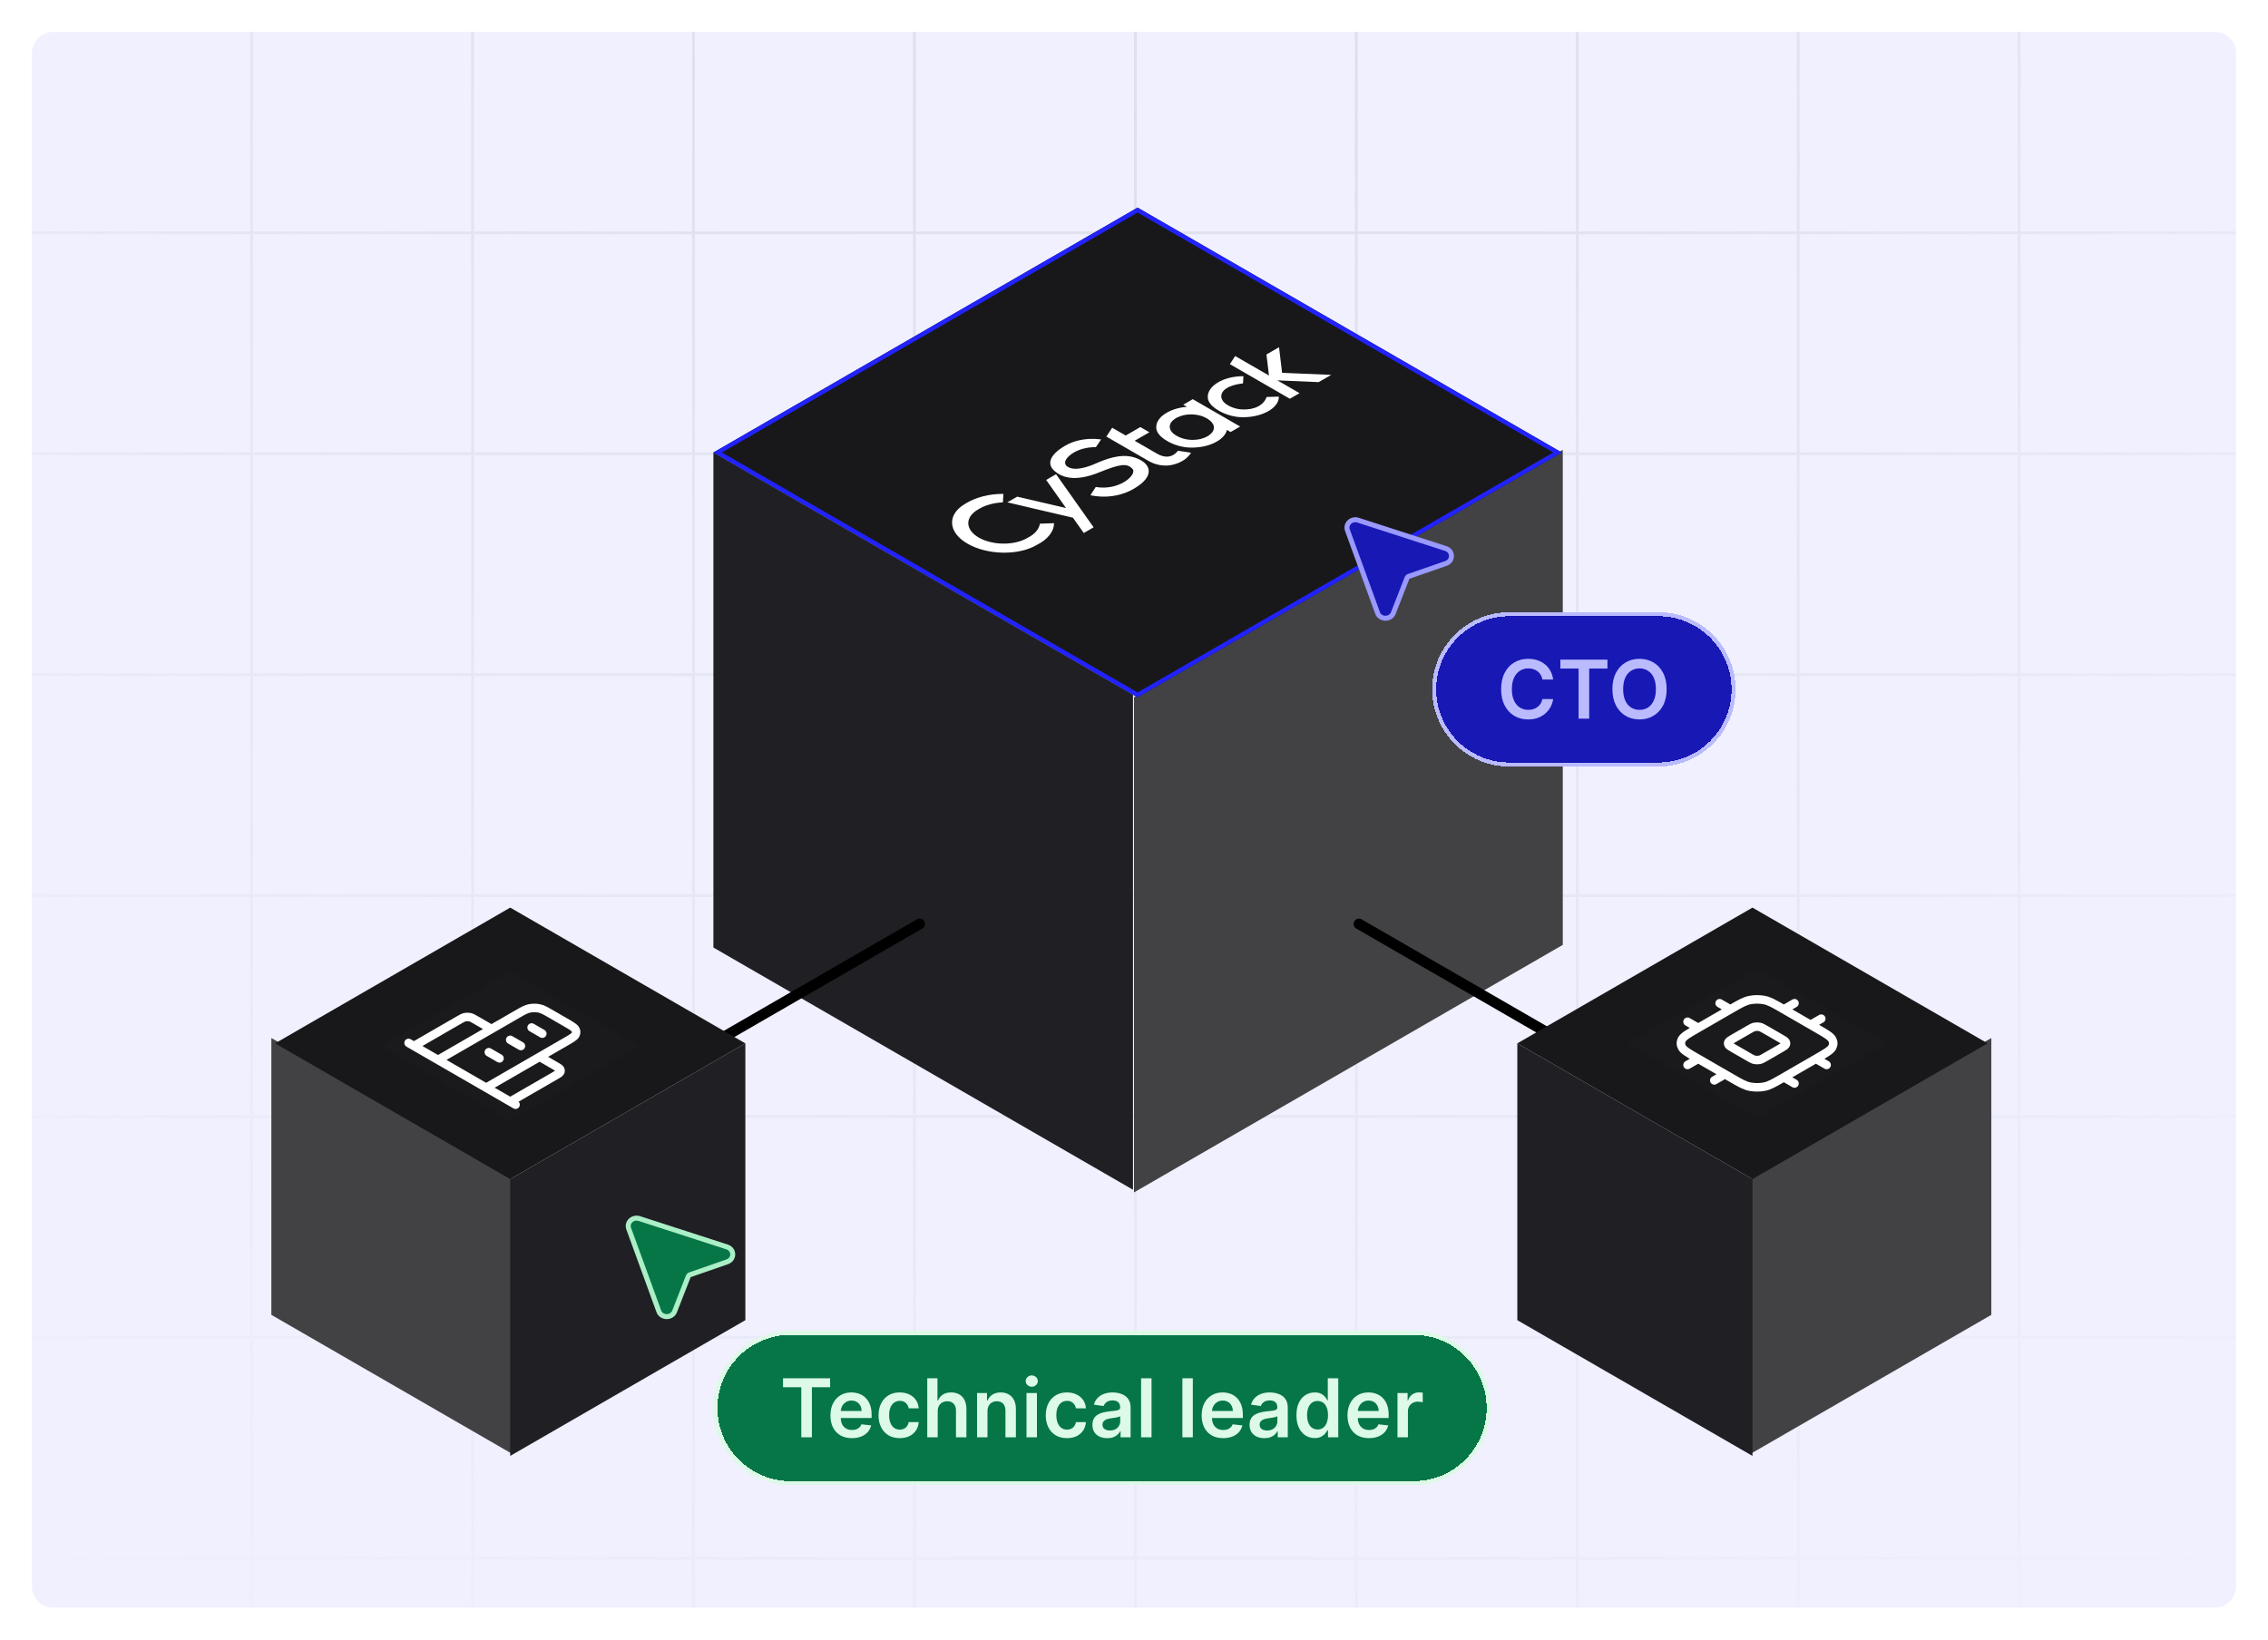 <svg width="426" height="308" viewBox="0 0 426 308" fill="none" xmlns="http://www.w3.org/2000/svg">
<g filter="url(#filter0_d_1938_41744)">
<g clip-path="url(#clip0_1938_41744)">
<path d="M6 10C6 7.791 7.791 6 10 6H416C418.209 6 420 7.791 420 10V298C420 300.209 418.209 302 416 302H10C7.791 302 6 300.209 6 298V10Z" fill="#F0F0FF"/>
<mask id="mask0_1938_41744" style="mask-type:alpha" maskUnits="userSpaceOnUse" x="-161" y="-288" width="748" height="747">
<rect width="747" height="747" transform="translate(-160.5 -288)" fill="url(#paint0_radial_1938_41744)"/>
</mask>
<g mask="url(#mask0_1938_41744)">
<g clip-path="url(#clip1_1938_41744)">
<g clip-path="url(#clip2_1938_41744)">
<line x1="5.759" y1="-288" x2="5.759" y2="459" stroke="#D0D5DD" stroke-width="0.519"/>
<line x1="47.259" y1="-288" x2="47.259" y2="459" stroke="#D0D5DD" stroke-width="0.519"/>
<line x1="88.759" y1="-288" x2="88.759" y2="459" stroke="#D0D5DD" stroke-width="0.519"/>
<line x1="130.259" y1="-288" x2="130.259" y2="459" stroke="#D0D5DD" stroke-width="0.519"/>
<line x1="171.759" y1="-288" x2="171.759" y2="459" stroke="#D0D5DD" stroke-width="0.519"/>
<line x1="213.259" y1="-288" x2="213.259" y2="459" stroke="#D0D5DD" stroke-width="0.519"/>
<line x1="254.759" y1="-288" x2="254.759" y2="459" stroke="#D0D5DD" stroke-width="0.519"/>
<line x1="296.259" y1="-288" x2="296.259" y2="459" stroke="#D0D5DD" stroke-width="0.519"/>
<line x1="337.759" y1="-288" x2="337.759" y2="459" stroke="#D0D5DD" stroke-width="0.519"/>
<line x1="379.259" y1="-288" x2="379.259" y2="459" stroke="#D0D5DD" stroke-width="0.519"/>
</g>
<g clip-path="url(#clip3_1938_41744)">
<line x1="-285" y1="43.741" x2="711" y2="43.741" stroke="#D0D5DD" stroke-width="0.519"/>
<line x1="-285" y1="85.241" x2="711" y2="85.241" stroke="#D0D5DD" stroke-width="0.519"/>
<line x1="-285" y1="126.741" x2="711" y2="126.741" stroke="#D0D5DD" stroke-width="0.519"/>
<line x1="-285" y1="168.241" x2="711" y2="168.241" stroke="#D0D5DD" stroke-width="0.519"/>
<line x1="-285" y1="209.741" x2="711" y2="209.741" stroke="#D0D5DD" stroke-width="0.519"/>
<line x1="-285" y1="251.241" x2="711" y2="251.241" stroke="#D0D5DD" stroke-width="0.519"/>
<line x1="-285" y1="292.741" x2="711" y2="292.741" stroke="#D0D5DD" stroke-width="0.519"/>
</g>
</g>
</g>
<rect width="93" height="93" transform="matrix(0.866 -0.5 2.20305e-08 1 213 131)" fill="#424245"/>
<path d="M134 85L212.808 130.5L212.808 223.5L134 178L134 85Z" fill="#1F1F24"/>
<g filter="url(#filter1_ddd_1938_41744)">
<rect width="92" height="92" transform="matrix(0.866 -0.5 0.866 0.5 134 85)" fill="#18181A"/>
<rect x="0.796" width="91.08" height="91.08" transform="matrix(0.866 -0.5 0.866 0.5 134.107 85.398)" stroke="#2222FF" stroke-width="0.92"/>
<path d="M244.092 73.859L239.928 71.455L240.607 71.483L247.679 71.787L250.042 70.423L240.816 70.032L240.242 65.226L237.88 66.59L238.292 70.047L238.303 70.147L238.304 70.147L238.351 70.544L232.002 66.88L231.009 68.407L242.271 74.91L244.092 73.859Z" fill="white"/>
<path d="M237.902 74.577C237.366 76.127 235.644 77.015 233.33 76.919C232.904 76.899 232.487 76.836 232.098 76.733C232.064 76.725 232.032 76.714 231.999 76.705C231.651 76.608 231.325 76.486 231.03 76.342C230.786 76.224 230.561 76.094 230.356 75.953C229.821 75.586 229.49 75.134 229.407 74.657C229.239 73.32 230.782 72.324 233.479 72.017C233.495 71.703 233.509 71.392 233.531 71.048C233.531 70.927 233.54 70.8 233.55 70.673C229.736 70.645 226.611 72.589 226.868 74.789C226.952 75.506 227.51 76.183 228.315 76.763C228.323 76.768 228.331 76.772 228.34 76.777C228.545 76.923 228.766 77.061 229.001 77.191C229.181 77.294 229.362 77.393 229.556 77.487L229.661 77.531C230.665 77.996 231.838 78.318 233.079 78.366C236.888 78.514 240.257 76.709 240.208 74.509L239.977 74.515L237.902 74.577Z" fill="white"/>
<path d="M221.728 84.743L221.722 84.747C221.567 84.722 221.41 84.698 221.253 84.674C221.213 84.728 221.179 84.774 221.143 84.815C220.162 85.943 218.851 86.093 217.354 85.244C216.387 84.694 215.436 84.136 214.477 83.583L213.121 82.8L215.883 81.205L214.211 80.239L214.194 80.249L214.172 80.236L211.436 81.816C211.105 81.625 210.772 81.433 210.439 81.241C209.918 80.94 209.4 80.641 208.901 80.352L207.808 82.017L215.984 86.737L215.99 86.734C217.458 87.485 219.096 87.663 220.59 87.224C222.14 86.769 223.1 86.018 223.72 85.053C223.169 84.969 222.441 84.855 221.728 84.743Z" fill="white"/>
<path d="M213.065 85.931C210.445 85.102 207.515 86.35 206.015 86.987C205.509 87.204 202.097 88.823 200.447 87.624C199.24 86.749 201.025 84.932 203.447 84.294C204.16 84.107 205.042 83.967 205.832 84.011L206.823 82.548C206.138 82.456 205.433 82.425 204.732 82.454C203.379 82.506 201.648 82.8 200.049 83.738C196.87 85.607 196.746 87.307 198.034 88.442C199.322 89.577 201.691 90.667 206.462 88.738C210.489 87.109 211.716 86.976 212.735 88.106C213.647 89.111 210.298 92.243 205.812 91.483L204.814 93.031C205.649 93.221 209.339 93.917 212.945 91.826C217.228 89.353 216.125 86.897 213.065 85.931Z" fill="white"/>
<path d="M195.321 98.379C195.175 99.415 194.333 100.376 192.974 101.056L192.923 101.086C190.463 102.506 186.396 102.459 183.84 100.983C181.283 99.508 181.221 97.17 183.658 95.737C183.743 95.688 183.823 95.632 183.916 95.587C185.097 94.883 186.68 94.45 188.372 94.37L188.441 93.299L188.469 92.776C185.803 92.755 183.283 93.451 181.613 94.456C181.487 94.52 181.371 94.595 181.252 94.664C177.856 96.674 178.033 99.996 181.736 102.134C185.439 104.272 191.228 104.395 194.667 102.409L194.74 102.367C195.755 101.86 196.569 101.232 197.127 100.527C197.685 99.822 197.974 99.056 197.974 98.28L197.047 98.316L195.321 98.379Z" fill="white"/>
<path d="M222.245 76.023L222.935 76.421L222.878 76.426C221.765 76.522 220.713 76.782 219.825 77.181L219.793 77.2C219.647 77.265 219.507 77.335 219.372 77.406C219.302 77.446 219.232 77.486 219.161 77.527C219.091 77.568 219.021 77.608 218.951 77.649C218.828 77.727 218.707 77.808 218.595 77.892L218.562 77.91C217.87 78.423 217.42 79.03 217.254 79.673L217.246 79.706C217.222 79.8 217.21 79.897 217.199 79.993C217.192 80.056 217.187 80.121 217.184 80.184C217.184 80.206 217.18 80.227 217.18 80.248C217.18 80.332 217.174 80.415 217.19 80.498C217.275 81.215 217.832 81.892 218.636 82.472C218.644 82.477 218.653 82.482 218.661 82.487C218.867 82.632 219.087 82.77 219.322 82.9C219.502 83.004 219.679 83.106 219.878 83.196L219.982 83.241C220.991 83.702 222.159 84.028 223.4 84.076C223.544 84.081 223.686 84.079 223.828 84.08L223.828 84.087C223.908 84.088 223.985 84.083 224.065 84.082L224.151 84.079C225.715 84.041 227.203 83.68 228.343 83.061C228.411 83.022 228.479 82.983 228.547 82.944C228.616 82.904 228.684 82.865 228.751 82.826C229.676 82.256 230.273 81.535 230.459 80.762L231.149 81.16L232.938 80.127L224.037 74.988L222.245 76.023ZM226.994 78.793C227.243 78.964 227.453 79.152 227.621 79.353C227.638 79.372 227.656 79.39 227.671 79.409C227.849 79.634 227.958 79.875 227.994 80.121C228.044 80.476 227.954 80.834 227.732 81.166C227.523 81.435 227.243 81.684 226.902 81.903L226.738 81.998C226.359 82.195 225.928 82.356 225.463 82.476C224.887 82.605 224.268 82.656 223.653 82.627C223.226 82.607 222.809 82.544 222.419 82.441C222.387 82.432 222.355 82.422 222.321 82.413C221.973 82.316 221.648 82.194 221.352 82.05C221.109 81.932 220.884 81.802 220.68 81.662C220.21 81.347 219.897 80.966 219.773 80.557C219.649 80.148 219.719 79.728 219.976 79.34C220.187 79.063 220.473 78.807 220.823 78.581L220.985 78.488C221.376 78.285 221.819 78.12 222.299 77.999C222.971 77.85 223.699 77.809 224.408 77.88C225.116 77.952 225.777 78.133 226.321 78.404C226.565 78.522 226.79 78.652 226.994 78.793Z" fill="white"/>
<path d="M196.5 90.157L200.233 95.44L191.058 93.299L189.2 94.372L201.532 97.257L203.56 100.122L203.562 100.127L205.247 99.155L205.245 99.15L205.41 99.054L198.361 89.083L196.5 90.157Z" fill="white"/>
</g>
<path d="M255.25 173.567L340.982 223.064" stroke="black" stroke-width="2" stroke-linecap="round"/>
<path d="M172.732 173.567L87 223.064" stroke="black" stroke-width="2" stroke-linecap="round"/>
<rect width="52" height="52" transform="matrix(-0.866 -0.5 -2.20305e-08 1 96 221)" fill="#424245"/>
<rect width="51" height="52" transform="matrix(-0.866 0.5 2.20305e-08 1 140 196)" fill="#1F1F24"/>
<g clip-path="url(#clip4_1938_41744)">
<rect width="51" height="51" transform="matrix(-0.866 -0.5 -0.866 0.5 140 196)" fill="#18181A"/>
<g clip-path="url(#clip5_1938_41744)">
<rect width="28" height="28" transform="matrix(-0.866 -0.5 -0.866 0.5 120.081 196.5)" fill="white" fill-opacity="0.01"/>
<g clip-path="url(#clip6_1938_41744)">
<path d="M101.359 198.53L104.272 200.213C104.835 200.537 105.116 200.7 105.222 200.887C105.315 201.052 105.315 201.229 105.222 201.394C105.116 201.581 104.835 201.744 104.272 202.069L95.833 206.942M92.316 193.31L89.402 191.627C88.84 191.302 88.558 191.14 88.234 191.079C87.948 191.026 87.641 191.026 87.356 191.079C87.031 191.14 86.75 191.302 86.187 191.627L77.747 196.5M82.269 199.11L97.139 190.525C98.264 189.875 98.827 189.55 99.476 189.429C100.047 189.322 100.661 189.322 101.232 189.429C101.881 189.55 102.444 189.875 103.569 190.525L106.181 192.033C107.307 192.683 107.87 193.008 108.08 193.383C108.266 193.712 108.266 194.067 108.08 194.397C107.87 194.771 107.307 195.096 106.181 195.746L91.311 204.331M76.743 195.92L96.837 207.522M101.861 194.18L99.852 193.019M97.842 196.5L95.833 195.34M93.823 198.82L91.814 197.66" stroke="white" stroke-width="1.6" stroke-linecap="round" stroke-linejoin="round"/>
</g>
</g>
</g>
<rect width="52" height="52" transform="matrix(0.866 -0.5 2.20305e-08 1 329 221)" fill="#424245"/>
<rect width="51" height="52" transform="matrix(0.866 0.5 -2.20305e-08 1 285 196)" fill="#1F1F24"/>
<g clip-path="url(#clip7_1938_41744)">
<rect width="51" height="51" transform="matrix(0.866 -0.5 0.866 0.5 285 196)" fill="#18181A"/>
<g clip-path="url(#clip8_1938_41744)">
<rect width="28" height="28" transform="matrix(0.866 -0.5 0.866 0.5 305.785 196)" fill="white" fill-opacity="0.01"/>
<g clip-path="url(#clip9_1938_41744)">
<path d="M316.972 191.939L318.981 193.1M323 188.459L325.01 189.619M335.057 202.381L337.067 203.541M341.085 198.9L343.095 200.061M335.057 189.619L337.067 188.459M340.081 192.519L342.09 191.359M316.972 200.061L318.981 198.9M321.996 202.961L324.005 201.801M334.856 202.497L341.286 198.784C342.975 197.81 343.819 197.322 344.135 196.761C344.413 196.266 344.413 195.734 344.135 195.239C343.819 194.678 342.975 194.19 341.286 193.216L334.856 189.503C333.168 188.528 332.324 188.041 331.351 187.859C330.495 187.698 329.572 187.698 328.716 187.859C327.743 188.041 326.899 188.528 325.211 189.503L318.78 193.216C317.092 194.19 316.248 194.678 315.932 195.239C315.654 195.734 315.654 196.266 315.932 196.761C316.248 197.322 317.092 197.81 318.78 198.784L325.211 202.497C326.899 203.472 327.743 203.959 328.716 204.141C329.572 204.302 330.495 204.302 331.351 204.141C332.324 203.959 333.168 203.472 334.856 202.497ZM331.641 198.552L334.454 196.928C335.017 196.603 335.298 196.441 335.404 196.254C335.496 196.089 335.496 195.911 335.404 195.746C335.298 195.559 335.017 195.397 334.454 195.072L331.641 193.448C331.078 193.123 330.797 192.96 330.473 192.899C330.187 192.846 329.88 192.846 329.594 192.899C329.27 192.96 328.989 193.123 328.426 193.448L325.613 195.072C325.05 195.397 324.769 195.559 324.663 195.746C324.57 195.911 324.57 196.089 324.663 196.254C324.769 196.441 325.05 196.603 325.613 196.928L328.426 198.552C328.989 198.877 329.27 199.04 329.594 199.101C329.88 199.154 330.187 199.154 330.472 199.101C330.797 199.04 331.078 198.877 331.641 198.552Z" stroke="white" stroke-width="1.6" stroke-linecap="round" stroke-linejoin="round"/>
</g>
</g>
</g>
<path d="M271.566 103.05L255.086 97.717C253.847 97.316 252.663 98.433 253.088 99.6L258.745 115.136C259.226 116.455 261.198 116.476 261.708 115.166L264.271 108.605C264.302 108.525 264.351 108.453 264.415 108.394C264.478 108.334 264.555 108.288 264.639 108.259L271.599 105.843C272.988 105.362 272.966 103.502 271.566 103.05Z" fill="#1818B5" stroke="#9999FF" stroke-width="0.938"/>
<g filter="url(#filter2_dd_1938_41744)">
<path d="M269 127.5C269 119.492 275.492 113 283.5 113H311.5C319.508 113 326 119.492 326 127.5C326 135.508 319.508 142 311.5 142H283.5C275.492 142 269 135.508 269 127.5Z" fill="#1818B5" shape-rendering="crispEdges"/>
<path d="M269.381 127.5C269.381 119.702 275.702 113.381 283.5 113.381H311.5C319.298 113.381 325.619 119.702 325.619 127.5C325.619 135.298 319.298 141.619 311.5 141.619H283.5C275.702 141.619 269.381 135.298 269.381 127.5Z" stroke="#BABAFF" stroke-width="0.762" shape-rendering="crispEdges"/>
<path d="M291.73 125.654H289.706C289.648 125.322 289.541 125.028 289.386 124.772C289.231 124.512 289.038 124.292 288.807 124.111C288.576 123.931 288.313 123.796 288.017 123.705C287.724 123.612 287.409 123.565 287.069 123.565C286.467 123.565 285.933 123.716 285.467 124.019C285.002 124.319 284.637 124.759 284.374 125.34C284.11 125.918 283.978 126.623 283.978 127.457C283.978 128.305 284.11 129.019 284.374 129.6C284.641 130.178 285.005 130.615 285.467 130.91C285.933 131.203 286.465 131.349 287.064 131.349C287.396 131.349 287.706 131.306 287.995 131.219C288.287 131.129 288.549 130.997 288.78 130.824C289.015 130.651 289.211 130.438 289.37 130.185C289.532 129.933 289.644 129.644 289.706 129.319L291.73 129.33C291.654 129.857 291.49 130.351 291.238 130.813C290.989 131.275 290.662 131.683 290.258 132.036C289.854 132.387 289.381 132.661 288.84 132.859C288.298 133.054 287.697 133.152 287.037 133.152C286.063 133.152 285.193 132.926 284.428 132.475C283.663 132.024 283.06 131.372 282.62 130.521C282.179 129.669 281.959 128.648 281.959 127.457C281.959 126.262 282.181 125.241 282.625 124.393C283.069 123.541 283.674 122.89 284.439 122.439C285.204 121.988 286.07 121.762 287.037 121.762C287.654 121.762 288.228 121.849 288.758 122.022C289.289 122.195 289.762 122.45 290.177 122.785C290.592 123.117 290.933 123.525 291.2 124.009C291.47 124.489 291.647 125.037 291.73 125.654ZM293.082 123.597V121.914H301.927V123.597H298.501V133H296.509V123.597H293.082ZM313.047 127.457C313.047 128.651 312.824 129.674 312.376 130.526C311.932 131.374 311.326 132.024 310.557 132.475C309.792 132.926 308.924 133.152 307.954 133.152C306.983 133.152 306.113 132.926 305.344 132.475C304.579 132.02 303.973 131.369 303.526 130.521C303.082 129.669 302.86 128.648 302.86 127.457C302.86 126.262 303.082 125.241 303.526 124.393C303.973 123.541 304.579 122.89 305.344 122.439C306.113 121.988 306.983 121.762 307.954 121.762C308.924 121.762 309.792 121.988 310.557 122.439C311.326 122.89 311.932 123.541 312.376 124.393C312.824 125.241 313.047 126.262 313.047 127.457ZM311.028 127.457C311.028 126.616 310.897 125.907 310.633 125.329C310.373 124.748 310.012 124.31 309.551 124.014C309.089 123.715 308.556 123.565 307.954 123.565C307.351 123.565 306.819 123.715 306.357 124.014C305.895 124.31 305.532 124.748 305.269 125.329C305.009 125.907 304.879 126.616 304.879 127.457C304.879 128.298 305.009 129.009 305.269 129.59C305.532 130.167 305.895 130.606 306.357 130.905C306.819 131.201 307.351 131.349 307.954 131.349C308.556 131.349 309.089 131.201 309.551 130.905C310.012 130.606 310.373 130.167 310.633 129.59C310.897 129.009 311.028 128.298 311.028 127.457Z" fill="#BABAFF"/>
</g>
<path d="M136.566 234.247L120.086 228.914C118.847 228.513 117.663 229.631 118.088 230.797L123.745 246.333C124.226 247.652 126.198 247.673 126.708 246.363L129.271 239.802C129.302 239.723 129.351 239.651 129.415 239.591C129.478 239.531 129.555 239.485 129.639 239.456L136.599 237.04C137.988 236.559 137.966 234.7 136.566 234.247Z" fill="#067647" stroke="#ABEFC6" stroke-width="0.938"/>
<g filter="url(#filter3_dd_1938_41744)">
<path d="M134 262.5C134 254.492 140.492 248 148.5 248H265.5C273.508 248 280 254.492 280 262.5C280 270.508 273.508 277 265.5 277H148.5C140.492 277 134 270.508 134 262.5Z" fill="#067647" shape-rendering="crispEdges"/>
<path d="M134.381 262.5C134.381 254.702 140.702 248.381 148.5 248.381H265.5C273.298 248.381 279.619 254.702 279.619 262.5C279.619 270.298 273.298 276.619 265.5 276.619H148.5C140.702 276.619 134.381 270.298 134.381 262.5Z" stroke="#DCFAE6" stroke-width="0.762" shape-rendering="crispEdges"/>
<path d="M147.078 258.597V256.914H155.924V258.597H152.497V268H150.505V258.597H147.078ZM160.017 268.162C159.184 268.162 158.464 267.989 157.857 267.643C157.255 267.293 156.791 266.798 156.466 266.16C156.141 265.517 155.979 264.761 155.979 263.891C155.979 263.036 156.141 262.285 156.466 261.639C156.795 260.99 157.253 260.485 157.841 260.124C158.429 259.759 159.121 259.577 159.914 259.577C160.427 259.577 160.91 259.66 161.365 259.826C161.824 259.988 162.228 260.241 162.578 260.584C162.931 260.927 163.209 261.363 163.411 261.894C163.613 262.421 163.715 263.049 163.715 263.778V264.379H156.899V263.058H161.836C161.833 262.682 161.751 262.349 161.593 262.056C161.434 261.76 161.212 261.528 160.927 261.358C160.645 261.188 160.317 261.104 159.942 261.104C159.541 261.104 159.189 261.201 158.886 261.396C158.583 261.587 158.346 261.84 158.177 262.154C158.011 262.464 157.926 262.805 157.922 263.177V264.33C157.922 264.813 158.011 265.228 158.188 265.575C158.364 265.918 158.612 266.181 158.929 266.365C159.247 266.546 159.619 266.636 160.044 266.636C160.329 266.636 160.587 266.596 160.818 266.517C161.049 266.434 161.25 266.313 161.419 266.154C161.589 265.995 161.717 265.799 161.804 265.564L163.633 265.77C163.518 266.253 163.298 266.676 162.973 267.036C162.652 267.394 162.24 267.672 161.739 267.87C161.237 268.065 160.663 268.162 160.017 268.162ZM168.999 268.162C168.169 268.162 167.456 267.98 166.861 267.616C166.269 267.251 165.813 266.748 165.491 266.105C165.174 265.459 165.015 264.716 165.015 263.875C165.015 263.031 165.177 262.285 165.502 261.639C165.827 260.99 166.285 260.485 166.877 260.124C167.473 259.759 168.176 259.577 168.988 259.577C169.663 259.577 170.26 259.702 170.78 259.951C171.303 260.196 171.72 260.544 172.031 260.995C172.341 261.443 172.518 261.966 172.561 262.565H170.688C170.612 262.165 170.432 261.831 170.147 261.564C169.865 261.293 169.488 261.158 169.015 261.158C168.615 261.158 168.263 261.266 167.96 261.482C167.657 261.695 167.42 262.002 167.251 262.403C167.085 262.803 167.002 263.283 167.002 263.843C167.002 264.409 167.085 264.896 167.251 265.304C167.417 265.708 167.649 266.021 167.949 266.241C168.252 266.457 168.608 266.565 169.015 266.565C169.304 266.565 169.562 266.511 169.79 266.403C170.02 266.291 170.214 266.131 170.369 265.921C170.524 265.712 170.63 265.458 170.688 265.158H172.561C172.514 265.746 172.341 266.268 172.041 266.722C171.742 267.174 171.334 267.527 170.818 267.783C170.302 268.036 169.696 268.162 168.999 268.162ZM176.13 263.128V268H174.17V256.914H176.086V261.098H176.184C176.379 260.629 176.68 260.259 177.088 259.988C177.499 259.714 178.023 259.577 178.658 259.577C179.235 259.577 179.739 259.698 180.168 259.94C180.597 260.182 180.929 260.535 181.164 261.001C181.402 261.466 181.521 262.035 181.521 262.706V268H179.562V263.009C179.562 262.45 179.417 262.015 179.129 261.704C178.844 261.39 178.443 261.233 177.927 261.233C177.58 261.233 177.27 261.309 176.996 261.461C176.725 261.609 176.512 261.824 176.357 262.105C176.206 262.386 176.13 262.728 176.13 263.128ZM185.478 263.128V268H183.519V259.685H185.392V261.098H185.489C185.68 260.633 185.985 260.263 186.404 259.988C186.826 259.714 187.348 259.577 187.968 259.577C188.542 259.577 189.042 259.7 189.468 259.945C189.897 260.191 190.229 260.546 190.464 261.012C190.702 261.477 190.819 262.042 190.816 262.706V268H188.856V263.009C188.856 262.453 188.712 262.018 188.423 261.704C188.138 261.39 187.743 261.233 187.238 261.233C186.895 261.233 186.59 261.309 186.323 261.461C186.059 261.609 185.852 261.824 185.7 262.105C185.552 262.386 185.478 262.728 185.478 263.128ZM192.808 268V259.685H194.767V268H192.808ZM193.793 258.505C193.483 258.505 193.216 258.402 192.992 258.197C192.768 257.987 192.656 257.737 192.656 257.444C192.656 257.148 192.768 256.897 192.992 256.692C193.216 256.482 193.483 256.378 193.793 256.378C194.107 256.378 194.374 256.482 194.594 256.692C194.818 256.897 194.93 257.148 194.93 257.444C194.93 257.737 194.818 257.987 194.594 258.197C194.374 258.402 194.107 258.505 193.793 258.505ZM200.409 268.162C199.579 268.162 198.867 267.98 198.271 267.616C197.679 267.251 197.223 266.748 196.902 266.105C196.584 265.459 196.425 264.716 196.425 263.875C196.425 263.031 196.588 262.285 196.912 261.639C197.237 260.99 197.696 260.485 198.287 260.124C198.883 259.759 199.587 259.577 200.399 259.577C201.073 259.577 201.671 259.702 202.19 259.951C202.714 260.196 203.13 260.544 203.441 260.995C203.751 261.443 203.928 261.966 203.971 262.565H202.098C202.023 262.165 201.842 261.831 201.557 261.564C201.276 261.293 200.898 261.158 200.426 261.158C200.025 261.158 199.673 261.266 199.37 261.482C199.067 261.695 198.831 262.002 198.661 262.403C198.495 262.803 198.412 263.283 198.412 263.843C198.412 264.409 198.495 264.896 198.661 265.304C198.827 265.708 199.06 266.021 199.359 266.241C199.662 266.457 200.018 266.565 200.426 266.565C200.714 266.565 200.972 266.511 201.2 266.403C201.431 266.291 201.624 266.131 201.779 265.921C201.934 265.712 202.041 265.458 202.098 265.158H203.971C203.924 265.746 203.751 266.268 203.452 266.722C203.152 267.174 202.744 267.527 202.228 267.783C201.712 268.036 201.106 268.162 200.409 268.162ZM207.973 268.168C207.446 268.168 206.972 268.074 206.549 267.886C206.131 267.695 205.799 267.414 205.553 267.042C205.312 266.67 205.191 266.212 205.191 265.667C205.191 265.198 205.277 264.81 205.45 264.503C205.624 264.196 205.86 263.951 206.16 263.767C206.459 263.583 206.797 263.444 207.172 263.35C207.551 263.253 207.942 263.182 208.347 263.139C208.834 263.088 209.229 263.043 209.532 263.004C209.835 262.96 210.055 262.895 210.192 262.809C210.333 262.719 210.404 262.58 210.404 262.392V262.359C210.404 261.952 210.283 261.636 210.041 261.412C209.799 261.188 209.451 261.076 208.996 261.076C208.516 261.076 208.135 261.181 207.854 261.39C207.576 261.6 207.388 261.847 207.291 262.132L205.461 261.872C205.606 261.367 205.844 260.945 206.176 260.606C206.508 260.263 206.914 260.006 207.394 259.837C207.874 259.664 208.404 259.577 208.985 259.577C209.386 259.577 209.785 259.624 210.182 259.718C210.579 259.812 210.941 259.967 211.27 260.183C211.598 260.396 211.862 260.687 212.06 261.055C212.262 261.423 212.363 261.883 212.363 262.435V268H210.479V266.858H210.414C210.295 267.089 210.127 267.305 209.911 267.507C209.698 267.706 209.429 267.866 209.104 267.989C208.783 268.108 208.406 268.168 207.973 268.168ZM208.482 266.728C208.875 266.728 209.216 266.65 209.505 266.495C209.794 266.336 210.016 266.127 210.171 265.867C210.33 265.607 210.409 265.324 210.409 265.017V264.038C210.348 264.088 210.243 264.135 210.095 264.178C209.951 264.222 209.788 264.259 209.608 264.292C209.427 264.324 209.249 264.353 209.072 264.379C208.895 264.404 208.742 264.425 208.612 264.444C208.319 264.483 208.058 264.548 207.827 264.638C207.596 264.729 207.414 264.855 207.28 265.017C207.147 265.176 207.08 265.382 207.08 265.634C207.08 265.995 207.212 266.268 207.475 266.452C207.738 266.636 208.074 266.728 208.482 266.728ZM216.293 256.914V268H214.334V256.914H216.293ZM224.049 256.914V268H222.089V256.914H224.049ZM229.745 268.162C228.911 268.162 228.191 267.989 227.585 267.643C226.982 267.293 226.519 266.798 226.194 266.16C225.869 265.517 225.707 264.761 225.707 263.891C225.707 263.036 225.869 262.285 226.194 261.639C226.522 260.99 226.981 260.485 227.569 260.124C228.157 259.759 228.848 259.577 229.642 259.577C230.155 259.577 230.638 259.66 231.093 259.826C231.551 259.988 231.955 260.241 232.305 260.584C232.659 260.927 232.937 261.363 233.139 261.894C233.341 262.421 233.442 263.049 233.442 263.778V264.379H226.627V263.058H231.564C231.56 262.682 231.479 262.349 231.32 262.056C231.161 261.76 230.94 261.528 230.654 261.358C230.373 261.188 230.045 261.104 229.669 261.104C229.269 261.104 228.917 261.201 228.614 261.396C228.31 261.587 228.074 261.84 227.904 262.154C227.738 262.464 227.654 262.805 227.65 263.177V264.33C227.65 264.813 227.738 265.228 227.915 265.575C228.092 265.918 228.339 266.181 228.657 266.365C228.975 266.546 229.346 266.636 229.772 266.636C230.057 266.636 230.315 266.596 230.546 266.517C230.777 266.434 230.977 266.313 231.147 266.154C231.317 265.995 231.445 265.799 231.531 265.564L233.361 265.77C233.246 266.253 233.025 266.676 232.701 267.036C232.379 267.394 231.968 267.672 231.466 267.87C230.965 268.065 230.391 268.162 229.745 268.162ZM237.493 268.168C236.966 268.168 236.491 268.074 236.069 267.886C235.65 267.695 235.318 267.414 235.073 267.042C234.831 266.67 234.71 266.212 234.71 265.667C234.71 265.198 234.797 264.81 234.97 264.503C235.143 264.196 235.38 263.951 235.679 263.767C235.979 263.583 236.316 263.444 236.692 263.35C237.07 263.253 237.462 263.182 237.866 263.139C238.353 263.088 238.749 263.043 239.052 263.004C239.355 262.96 239.575 262.895 239.712 262.809C239.853 262.719 239.923 262.58 239.923 262.392V262.359C239.923 261.952 239.802 261.636 239.561 261.412C239.319 261.188 238.97 261.076 238.516 261.076C238.036 261.076 237.655 261.181 237.374 261.39C237.096 261.6 236.908 261.847 236.811 262.132L234.981 261.872C235.125 261.367 235.363 260.945 235.695 260.606C236.027 260.263 236.433 260.006 236.913 259.837C237.393 259.664 237.924 259.577 238.505 259.577C238.906 259.577 239.304 259.624 239.701 259.718C240.098 259.812 240.461 259.967 240.789 260.183C241.118 260.396 241.381 260.687 241.58 261.055C241.782 261.423 241.883 261.883 241.883 262.435V268H239.999V266.858H239.934C239.815 267.089 239.647 267.305 239.431 267.507C239.218 267.706 238.949 267.866 238.624 267.989C238.303 268.108 237.926 268.168 237.493 268.168ZM238.002 266.728C238.395 266.728 238.736 266.65 239.025 266.495C239.313 266.336 239.535 266.127 239.69 265.867C239.849 265.607 239.929 265.324 239.929 265.017V264.038C239.867 264.088 239.763 264.135 239.615 264.178C239.47 264.222 239.308 264.259 239.127 264.292C238.947 264.324 238.768 264.353 238.592 264.379C238.415 264.404 238.261 264.425 238.131 264.444C237.839 264.483 237.577 264.548 237.347 264.638C237.116 264.729 236.933 264.855 236.8 265.017C236.666 265.176 236.599 265.382 236.599 265.634C236.599 265.995 236.731 266.268 236.995 266.452C237.258 266.636 237.594 266.728 238.002 266.728ZM246.939 268.146C246.286 268.146 245.701 267.978 245.185 267.643C244.669 267.307 244.261 266.82 243.961 266.181C243.662 265.542 243.512 264.767 243.512 263.853C243.512 262.93 243.664 262.15 243.967 261.515C244.274 260.876 244.687 260.394 245.207 260.07C245.726 259.741 246.305 259.577 246.944 259.577C247.431 259.577 247.832 259.66 248.146 259.826C248.46 259.988 248.709 260.185 248.893 260.416C249.077 260.643 249.22 260.858 249.321 261.06H249.402V256.914H251.367V268H249.44V266.69H249.321C249.22 266.892 249.073 267.107 248.882 267.334C248.691 267.558 248.438 267.749 248.124 267.908C247.81 268.067 247.415 268.146 246.939 268.146ZM247.485 266.538C247.9 266.538 248.254 266.427 248.546 266.203C248.839 265.975 249.061 265.66 249.212 265.255C249.364 264.851 249.44 264.38 249.44 263.843C249.44 263.305 249.364 262.838 249.212 262.441C249.064 262.044 248.844 261.735 248.552 261.515C248.263 261.295 247.908 261.185 247.485 261.185C247.049 261.185 246.684 261.298 246.392 261.526C246.1 261.753 245.88 262.067 245.732 262.468C245.584 262.868 245.51 263.327 245.51 263.843C245.51 264.362 245.584 264.826 245.732 265.234C245.883 265.638 246.105 265.957 246.397 266.192C246.693 266.423 247.056 266.538 247.485 266.538ZM257.136 268.162C256.302 268.162 255.582 267.989 254.976 267.643C254.373 267.293 253.91 266.798 253.585 266.16C253.26 265.517 253.098 264.761 253.098 263.891C253.098 263.036 253.26 262.285 253.585 261.639C253.913 260.99 254.372 260.485 254.96 260.124C255.548 259.759 256.239 259.577 257.033 259.577C257.545 259.577 258.029 259.66 258.484 259.826C258.942 259.988 259.346 260.241 259.696 260.584C260.05 260.927 260.328 261.363 260.53 261.894C260.732 262.421 260.833 263.049 260.833 263.778V264.379H254.018V263.058H258.955C258.951 262.682 258.87 262.349 258.711 262.056C258.552 261.76 258.33 261.528 258.045 261.358C257.764 261.188 257.435 261.104 257.06 261.104C256.66 261.104 256.308 261.201 256.005 261.396C255.701 261.587 255.465 261.84 255.295 262.154C255.129 262.464 255.045 262.805 255.041 263.177V264.33C255.041 264.813 255.129 265.228 255.306 265.575C255.483 265.918 255.73 266.181 256.048 266.365C256.365 266.546 256.737 266.636 257.163 266.636C257.448 266.636 257.706 266.596 257.937 266.517C258.168 266.434 258.368 266.313 258.538 266.154C258.708 265.995 258.836 265.799 258.922 265.564L260.752 265.77C260.636 266.253 260.416 266.676 260.092 267.036C259.77 267.394 259.359 267.672 258.857 267.87C258.356 268.065 257.782 268.162 257.136 268.162ZM262.491 268V259.685H264.391V261.071H264.478C264.629 260.591 264.889 260.221 265.257 259.961C265.629 259.698 266.053 259.566 266.529 259.566C266.637 259.566 266.758 259.572 266.892 259.582C267.029 259.59 267.143 259.602 267.233 259.62V261.423C267.15 261.394 267.018 261.369 266.838 261.347C266.661 261.322 266.489 261.309 266.323 261.309C265.966 261.309 265.645 261.387 265.36 261.542C265.078 261.694 264.857 261.905 264.694 262.175C264.532 262.446 264.451 262.758 264.451 263.112V268H262.491Z" fill="#DCFAE6"/>
</g>
</g>
</g>
<defs>
<filter id="filter0_d_1938_41744" x="0" y="0" width="426" height="308" filterUnits="userSpaceOnUse" color-interpolation-filters="sRGB">
<feFlood flood-opacity="0" result="BackgroundImageFix"/>
<feColorMatrix in="SourceAlpha" type="matrix" values="0 0 0 0 0 0 0 0 0 0 0 0 0 0 0 0 0 0 127 0" result="hardAlpha"/>
<feMorphology radius="6" operator="dilate" in="SourceAlpha" result="effect1_dropShadow_1938_41744"/>
<feOffset/>
<feComposite in2="hardAlpha" operator="out"/>
<feColorMatrix type="matrix" values="0 0 0 0 0.596 0 0 0 0 0.635 0 0 0 0 0.702 0 0 0 0.2 0"/>
<feBlend mode="normal" in2="BackgroundImageFix" result="effect1_dropShadow_1938_41744"/>
<feBlend mode="normal" in="SourceGraphic" in2="effect1_dropShadow_1938_41744" result="shape"/>
</filter>
<filter id="filter1_ddd_1938_41744" x="115.755" y="20.755" width="195.838" height="128.489" filterUnits="userSpaceOnUse" color-interpolation-filters="sRGB">
<feFlood flood-opacity="0" result="BackgroundImageFix"/>
<feColorMatrix in="SourceAlpha" type="matrix" values="0 0 0 0 0 0 0 0 0 0 0 0 0 0 0 0 0 0 127 0" result="hardAlpha"/>
<feMorphology radius="18.245" operator="dilate" in="SourceAlpha" result="effect1_dropShadow_1938_41744"/>
<feOffset/>
<feComposite in2="hardAlpha" operator="out"/>
<feColorMatrix type="matrix" values="0 0 0 0 0.157 0 0 0 0 0.624 0 0 0 0 0.957 0 0 0 0.05 0"/>
<feBlend mode="normal" in2="BackgroundImageFix" result="effect1_dropShadow_1938_41744"/>
<feColorMatrix in="SourceAlpha" type="matrix" values="0 0 0 0 0 0 0 0 0 0 0 0 0 0 0 0 0 0 127 0" result="hardAlpha"/>
<feMorphology radius="12.163" operator="dilate" in="SourceAlpha" result="effect2_dropShadow_1938_41744"/>
<feOffset/>
<feComposite in2="hardAlpha" operator="out"/>
<feColorMatrix type="matrix" values="0 0 0 0 0.157 0 0 0 0 0.624 0 0 0 0 0.957 0 0 0 0.1 0"/>
<feBlend mode="normal" in2="effect1_dropShadow_1938_41744" result="effect2_dropShadow_1938_41744"/>
<feColorMatrix in="SourceAlpha" type="matrix" values="0 0 0 0 0 0 0 0 0 0 0 0 0 0 0 0 0 0 127 0" result="hardAlpha"/>
<feMorphology radius="6.082" operator="dilate" in="SourceAlpha" result="effect3_dropShadow_1938_41744"/>
<feOffset/>
<feComposite in2="hardAlpha" operator="out"/>
<feColorMatrix type="matrix" values="0 0 0 0 0.156 0 0 0 0 0.622 0 0 0 0 0.959 0 0 0 0.2 0"/>
<feBlend mode="normal" in2="effect2_dropShadow_1938_41744" result="effect3_dropShadow_1938_41744"/>
<feBlend mode="normal" in="SourceGraphic" in2="effect3_dropShadow_1938_41744" result="shape"/>
</filter>
<filter id="filter2_dd_1938_41744" x="266" y="111" width="63" height="35" filterUnits="userSpaceOnUse" color-interpolation-filters="sRGB">
<feFlood flood-opacity="0" result="BackgroundImageFix"/>
<feColorMatrix in="SourceAlpha" type="matrix" values="0 0 0 0 0 0 0 0 0 0 0 0 0 0 0 0 0 0 127 0" result="hardAlpha"/>
<feOffset dy="1"/>
<feGaussianBlur stdDeviation="1"/>
<feComposite in2="hardAlpha" operator="out"/>
<feColorMatrix type="matrix" values="0 0 0 0 0.063 0 0 0 0 0.094 0 0 0 0 0.157 0 0 0 0.06 0"/>
<feBlend mode="normal" in2="BackgroundImageFix" result="effect1_dropShadow_1938_41744"/>
<feColorMatrix in="SourceAlpha" type="matrix" values="0 0 0 0 0 0 0 0 0 0 0 0 0 0 0 0 0 0 127 0" result="hardAlpha"/>
<feOffset dy="1"/>
<feGaussianBlur stdDeviation="1.5"/>
<feComposite in2="hardAlpha" operator="out"/>
<feColorMatrix type="matrix" values="0 0 0 0 0.063 0 0 0 0 0.094 0 0 0 0 0.157 0 0 0 0.1 0"/>
<feBlend mode="normal" in2="effect1_dropShadow_1938_41744" result="effect2_dropShadow_1938_41744"/>
<feBlend mode="normal" in="SourceGraphic" in2="effect2_dropShadow_1938_41744" result="shape"/>
</filter>
<filter id="filter3_dd_1938_41744" x="131" y="246" width="152" height="35" filterUnits="userSpaceOnUse" color-interpolation-filters="sRGB">
<feFlood flood-opacity="0" result="BackgroundImageFix"/>
<feColorMatrix in="SourceAlpha" type="matrix" values="0 0 0 0 0 0 0 0 0 0 0 0 0 0 0 0 0 0 127 0" result="hardAlpha"/>
<feOffset dy="1"/>
<feGaussianBlur stdDeviation="1"/>
<feComposite in2="hardAlpha" operator="out"/>
<feColorMatrix type="matrix" values="0 0 0 0 0.063 0 0 0 0 0.094 0 0 0 0 0.157 0 0 0 0.06 0"/>
<feBlend mode="normal" in2="BackgroundImageFix" result="effect1_dropShadow_1938_41744"/>
<feColorMatrix in="SourceAlpha" type="matrix" values="0 0 0 0 0 0 0 0 0 0 0 0 0 0 0 0 0 0 127 0" result="hardAlpha"/>
<feOffset dy="1"/>
<feGaussianBlur stdDeviation="1.5"/>
<feComposite in2="hardAlpha" operator="out"/>
<feColorMatrix type="matrix" values="0 0 0 0 0.063 0 0 0 0 0.094 0 0 0 0 0.157 0 0 0 0.1 0"/>
<feBlend mode="normal" in2="effect1_dropShadow_1938_41744" result="effect2_dropShadow_1938_41744"/>
<feBlend mode="normal" in="SourceGraphic" in2="effect2_dropShadow_1938_41744" result="shape"/>
</filter>
<radialGradient id="paint0_radial_1938_41744" cx="0" cy="0" r="1" gradientUnits="userSpaceOnUse" gradientTransform="translate(373.5 -8.90493e-05) rotate(90) scale(747 389.886)">
<stop/>
<stop offset="0.953" stop-opacity="0"/>
</radialGradient>
<clipPath id="clip0_1938_41744">
<path d="M6 10C6 7.791 7.791 6 10 6H416C418.209 6 420 7.791 420 10V298C420 300.209 418.209 302 416 302H10C7.791 302 6 300.209 6 298V10Z" fill="white"/>
</clipPath>
<clipPath id="clip1_1938_41744">
<rect width="996" height="747" fill="white" transform="translate(-285 -288)"/>
</clipPath>
<clipPath id="clip2_1938_41744">
<rect width="996" height="747" fill="white" transform="translate(-285 -288)"/>
</clipPath>
<clipPath id="clip3_1938_41744">
<rect width="996" height="747" fill="white" transform="translate(-285 -288)"/>
</clipPath>
<clipPath id="clip4_1938_41744">
<rect width="51" height="51" fill="white" transform="matrix(-0.866 -0.5 -0.866 0.5 140 196)"/>
</clipPath>
<clipPath id="clip5_1938_41744">
<rect width="28" height="28" fill="white" transform="matrix(-0.866 -0.5 -0.866 0.5 120.081 196.5)"/>
</clipPath>
<clipPath id="clip6_1938_41744">
<rect width="27.844" height="27.844" fill="white" transform="matrix(-0.866 -0.5 -0.866 0.5 119.946 196.5)"/>
</clipPath>
<clipPath id="clip7_1938_41744">
<rect width="51" height="51" fill="white" transform="matrix(0.866 -0.5 0.866 0.5 285 196)"/>
</clipPath>
<clipPath id="clip8_1938_41744">
<rect width="28" height="28" fill="white" transform="matrix(0.866 -0.5 0.866 0.5 305.785 196)"/>
</clipPath>
<clipPath id="clip9_1938_41744">
<rect width="27.844" height="27.844" fill="white" transform="matrix(0.866 -0.5 0.866 0.5 305.92 196)"/>
</clipPath>
</defs>
</svg>
